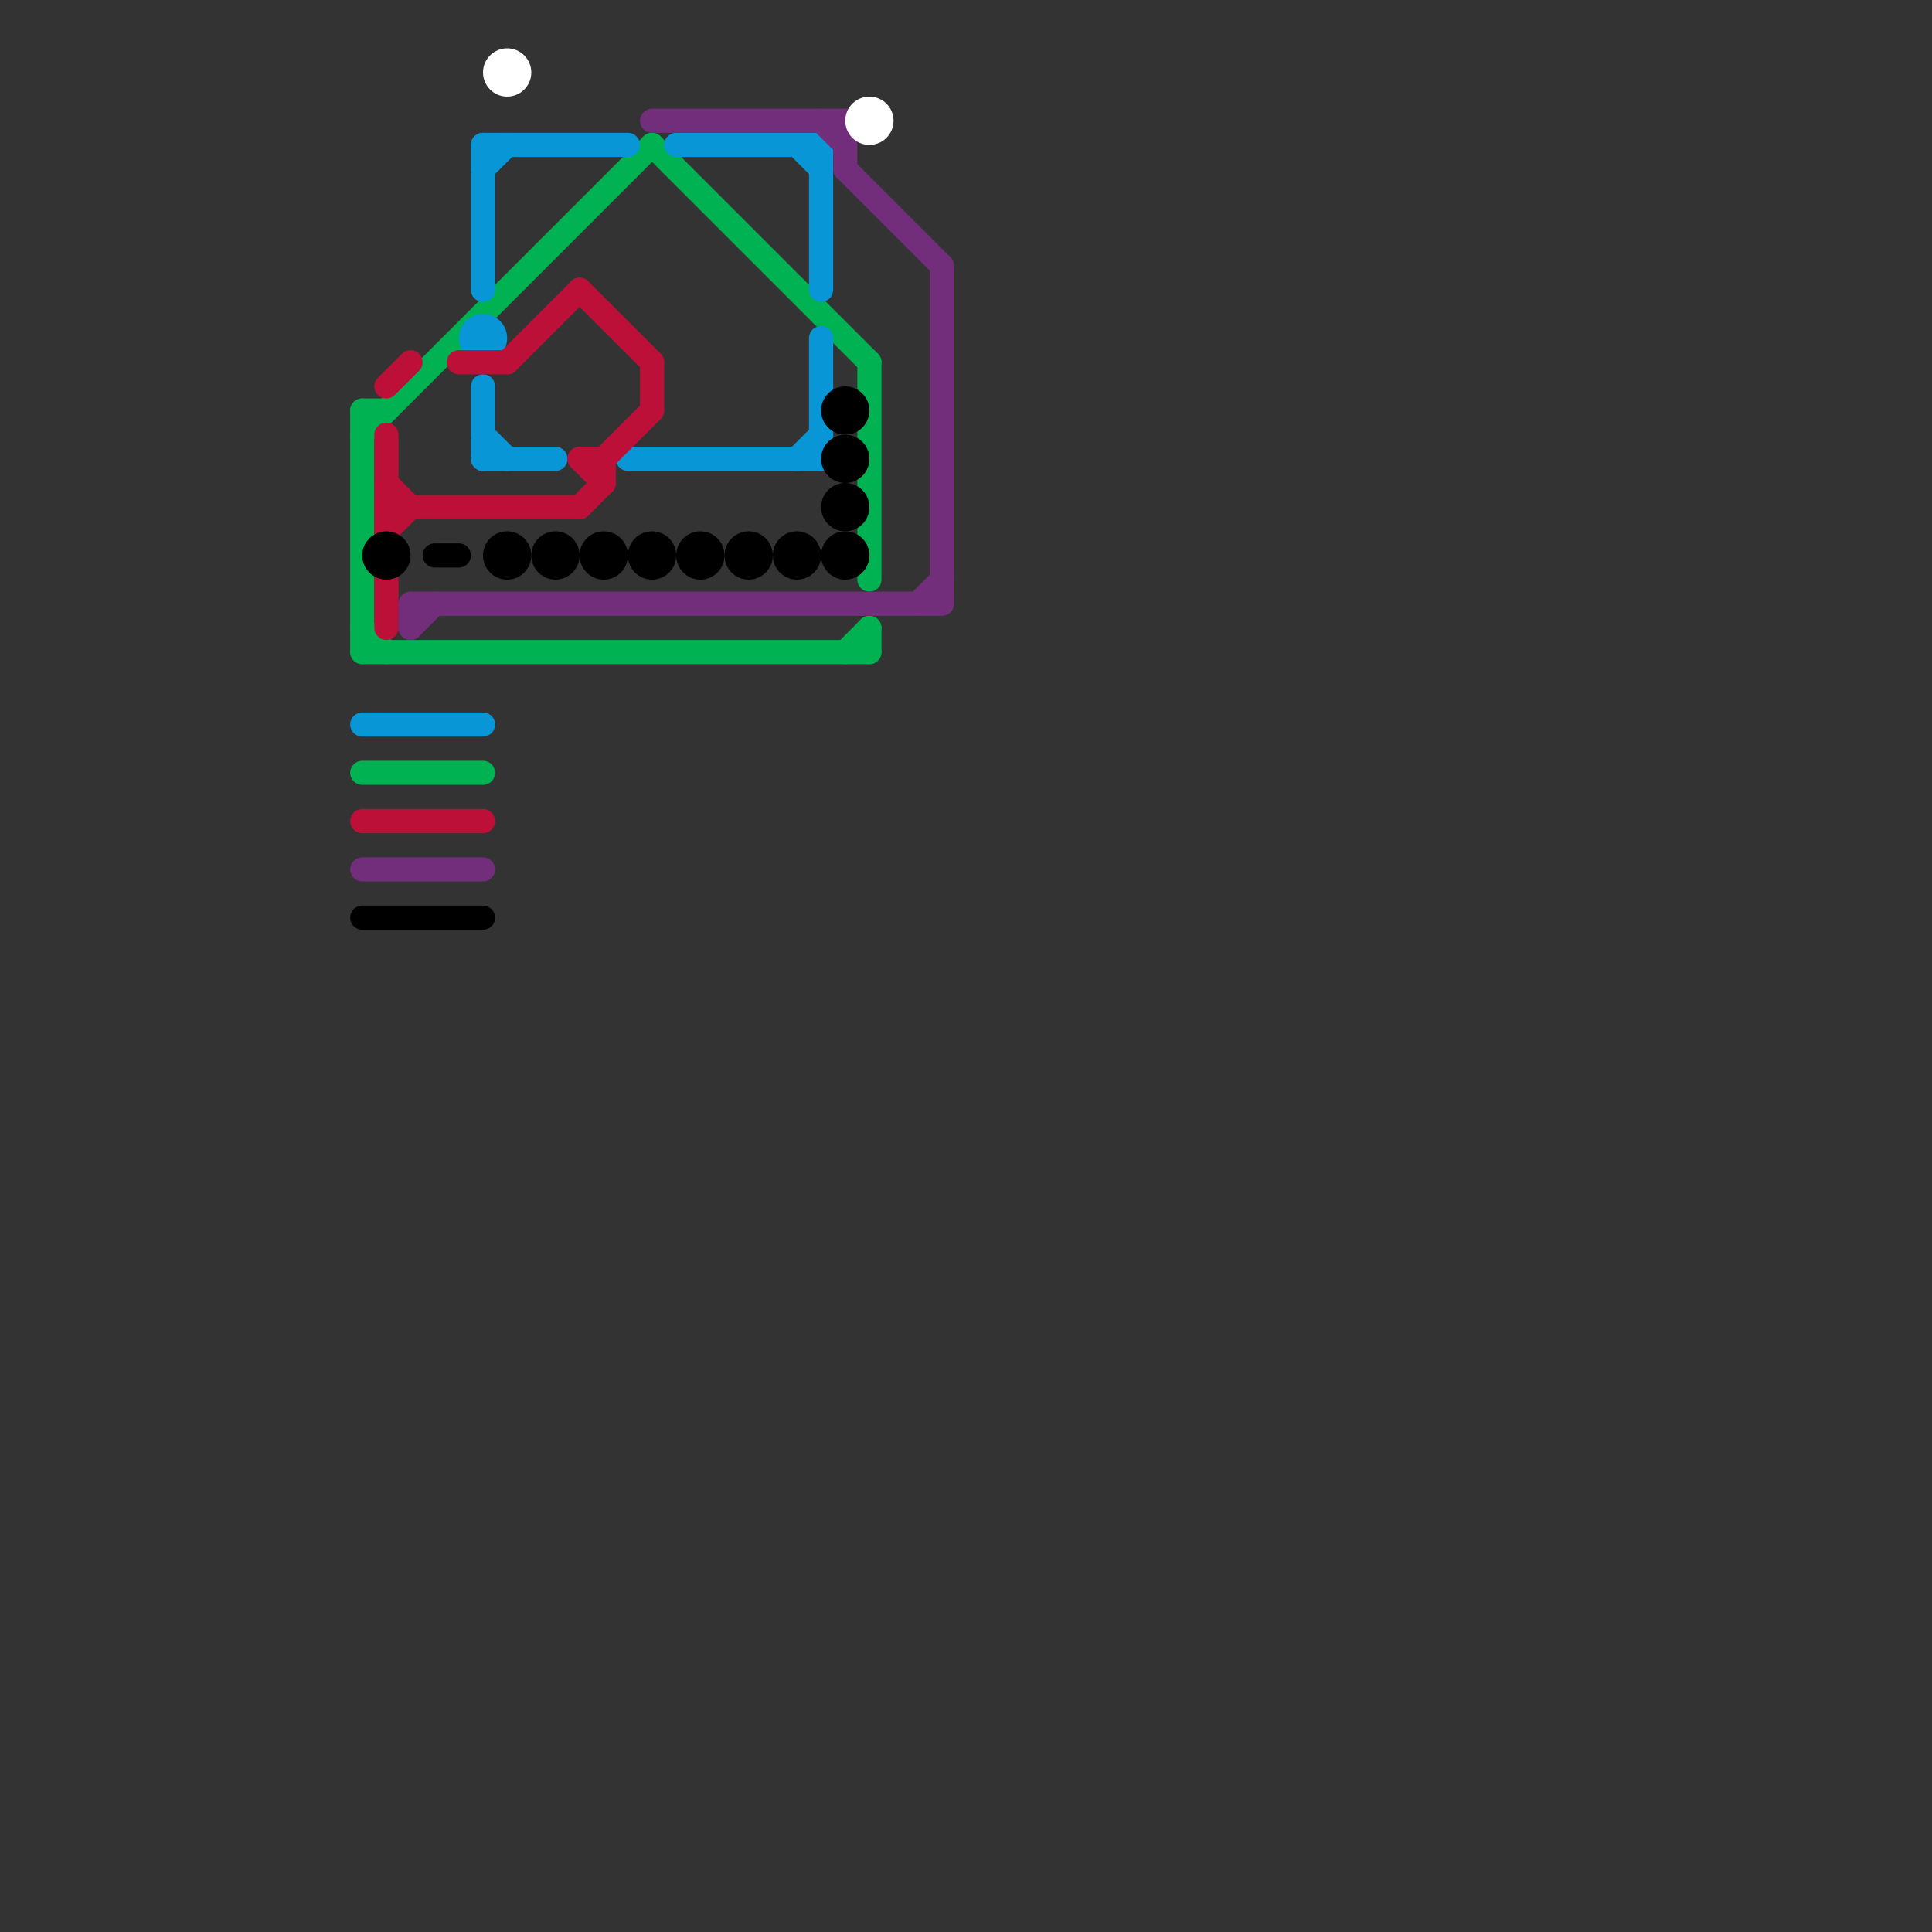 
<svg version="1.1" xmlns="http://www.w3.org/2000/svg" viewBox="0 0 80 80">
<rect x="0" y="0" width="80" height="80" fill="#333333" stroke="none"/>
<style>text { font: 1px Helvetica; font-weight: 600; white-space: pre; dominant-baseline: central; } line { stroke-width: 1; fill: none; stroke-linecap: round; stroke-linejoin: round; } .c0 { stroke: #00b251 } .c1 { stroke: #0896d7 } .c2 { stroke: #bd1038 } .c3 { stroke: #722d7b } .c4 { stroke: #000000 } .c5 { stroke: #ffffff }</style><defs><g id="wm-xf"><circle r="1.2" fill="#000"/><circle r="0.9" fill="#fff"/><circle r="0.6" fill="#000"/><circle r="0.3" fill="#fff"/></g><g id="wm"><circle r="0.6" fill="#000"/><circle r="0.3" fill="#fff"/></g></defs><line class="c0" x1="27" y1="6" x2="36" y2="15"/><line class="c0" x1="36" y1="15" x2="36" y2="24"/><line class="c0" x1="35" y1="27" x2="36" y2="26"/><line class="c0" x1="15" y1="27" x2="36" y2="27"/><line class="c0" x1="15" y1="18" x2="27" y2="6"/><line class="c0" x1="15" y1="26" x2="16" y2="27"/><line class="c0" x1="15" y1="17" x2="15" y2="27"/><line class="c0" x1="15" y1="17" x2="16" y2="17"/><line class="c0" x1="15" y1="32" x2="20" y2="32"/><line class="c0" x1="36" y1="26" x2="36" y2="27"/><line class="c1" x1="20" y1="7" x2="21" y2="6"/><line class="c1" x1="33" y1="6" x2="34" y2="7"/><line class="c1" x1="20" y1="18" x2="21" y2="19"/><line class="c1" x1="28" y1="6" x2="34" y2="6"/><line class="c1" x1="34" y1="14" x2="34" y2="19"/><line class="c1" x1="20" y1="16" x2="20" y2="19"/><line class="c1" x1="20" y1="6" x2="20" y2="12"/><line class="c1" x1="20" y1="6" x2="26" y2="6"/><line class="c1" x1="34" y1="6" x2="34" y2="12"/><line class="c1" x1="15" y1="30" x2="20" y2="30"/><line class="c1" x1="20" y1="19" x2="23" y2="19"/><line class="c1" x1="26" y1="19" x2="34" y2="19"/><line class="c1" x1="33" y1="19" x2="34" y2="18"/><circle cx="20" cy="14" r="1" fill="#0896d7" /><line class="c2" x1="24" y1="12" x2="27" y2="15"/><line class="c2" x1="16" y1="16" x2="17" y2="15"/><line class="c2" x1="16" y1="18" x2="16" y2="22"/><line class="c2" x1="25" y1="19" x2="25" y2="20"/><line class="c2" x1="27" y1="15" x2="27" y2="17"/><line class="c2" x1="25" y1="19" x2="27" y2="17"/><line class="c2" x1="21" y1="15" x2="24" y2="12"/><line class="c2" x1="24" y1="21" x2="25" y2="20"/><line class="c2" x1="16" y1="22" x2="17" y2="21"/><line class="c2" x1="16" y1="20" x2="17" y2="21"/><line class="c2" x1="16" y1="21" x2="24" y2="21"/><line class="c2" x1="24" y1="19" x2="25" y2="20"/><line class="c2" x1="19" y1="15" x2="21" y2="15"/><line class="c2" x1="15" y1="34" x2="20" y2="34"/><line class="c2" x1="24" y1="19" x2="25" y2="19"/><line class="c2" x1="16" y1="24" x2="16" y2="26"/><line class="c3" x1="35" y1="7" x2="39" y2="11"/><line class="c3" x1="17" y1="25" x2="39" y2="25"/><line class="c3" x1="17" y1="26" x2="18" y2="25"/><line class="c3" x1="34" y1="5" x2="35" y2="6"/><line class="c3" x1="35" y1="5" x2="35" y2="7"/><line class="c3" x1="38" y1="25" x2="39" y2="24"/><line class="c3" x1="15" y1="36" x2="20" y2="36"/><line class="c3" x1="39" y1="11" x2="39" y2="25"/><line class="c3" x1="27" y1="5" x2="35" y2="5"/><line class="c3" x1="17" y1="25" x2="17" y2="26"/><line class="c4" x1="15" y1="38" x2="20" y2="38"/><line class="c4" x1="18" y1="23" x2="19" y2="23"/><circle cx="25" cy="23" r="1" fill="#000000" /><circle cx="33" cy="23" r="1" fill="#000000" /><circle cx="23" cy="23" r="1" fill="#000000" /><circle cx="35" cy="17" r="1" fill="#000000" /><circle cx="29" cy="23" r="1" fill="#000000" /><circle cx="35" cy="23" r="1" fill="#000000" /><circle cx="31" cy="23" r="1" fill="#000000" /><circle cx="27" cy="23" r="1" fill="#000000" /><circle cx="35" cy="19" r="1" fill="#000000" /><circle cx="35" cy="21" r="1" fill="#000000" /><circle cx="21" cy="23" r="1" fill="#000000" /><circle cx="16" cy="23" r="1" fill="#000000" /><circle cx="21" cy="3" r="1" fill="#ffffff" /><circle cx="36" cy="5" r="1" fill="#ffffff" />
</svg>
